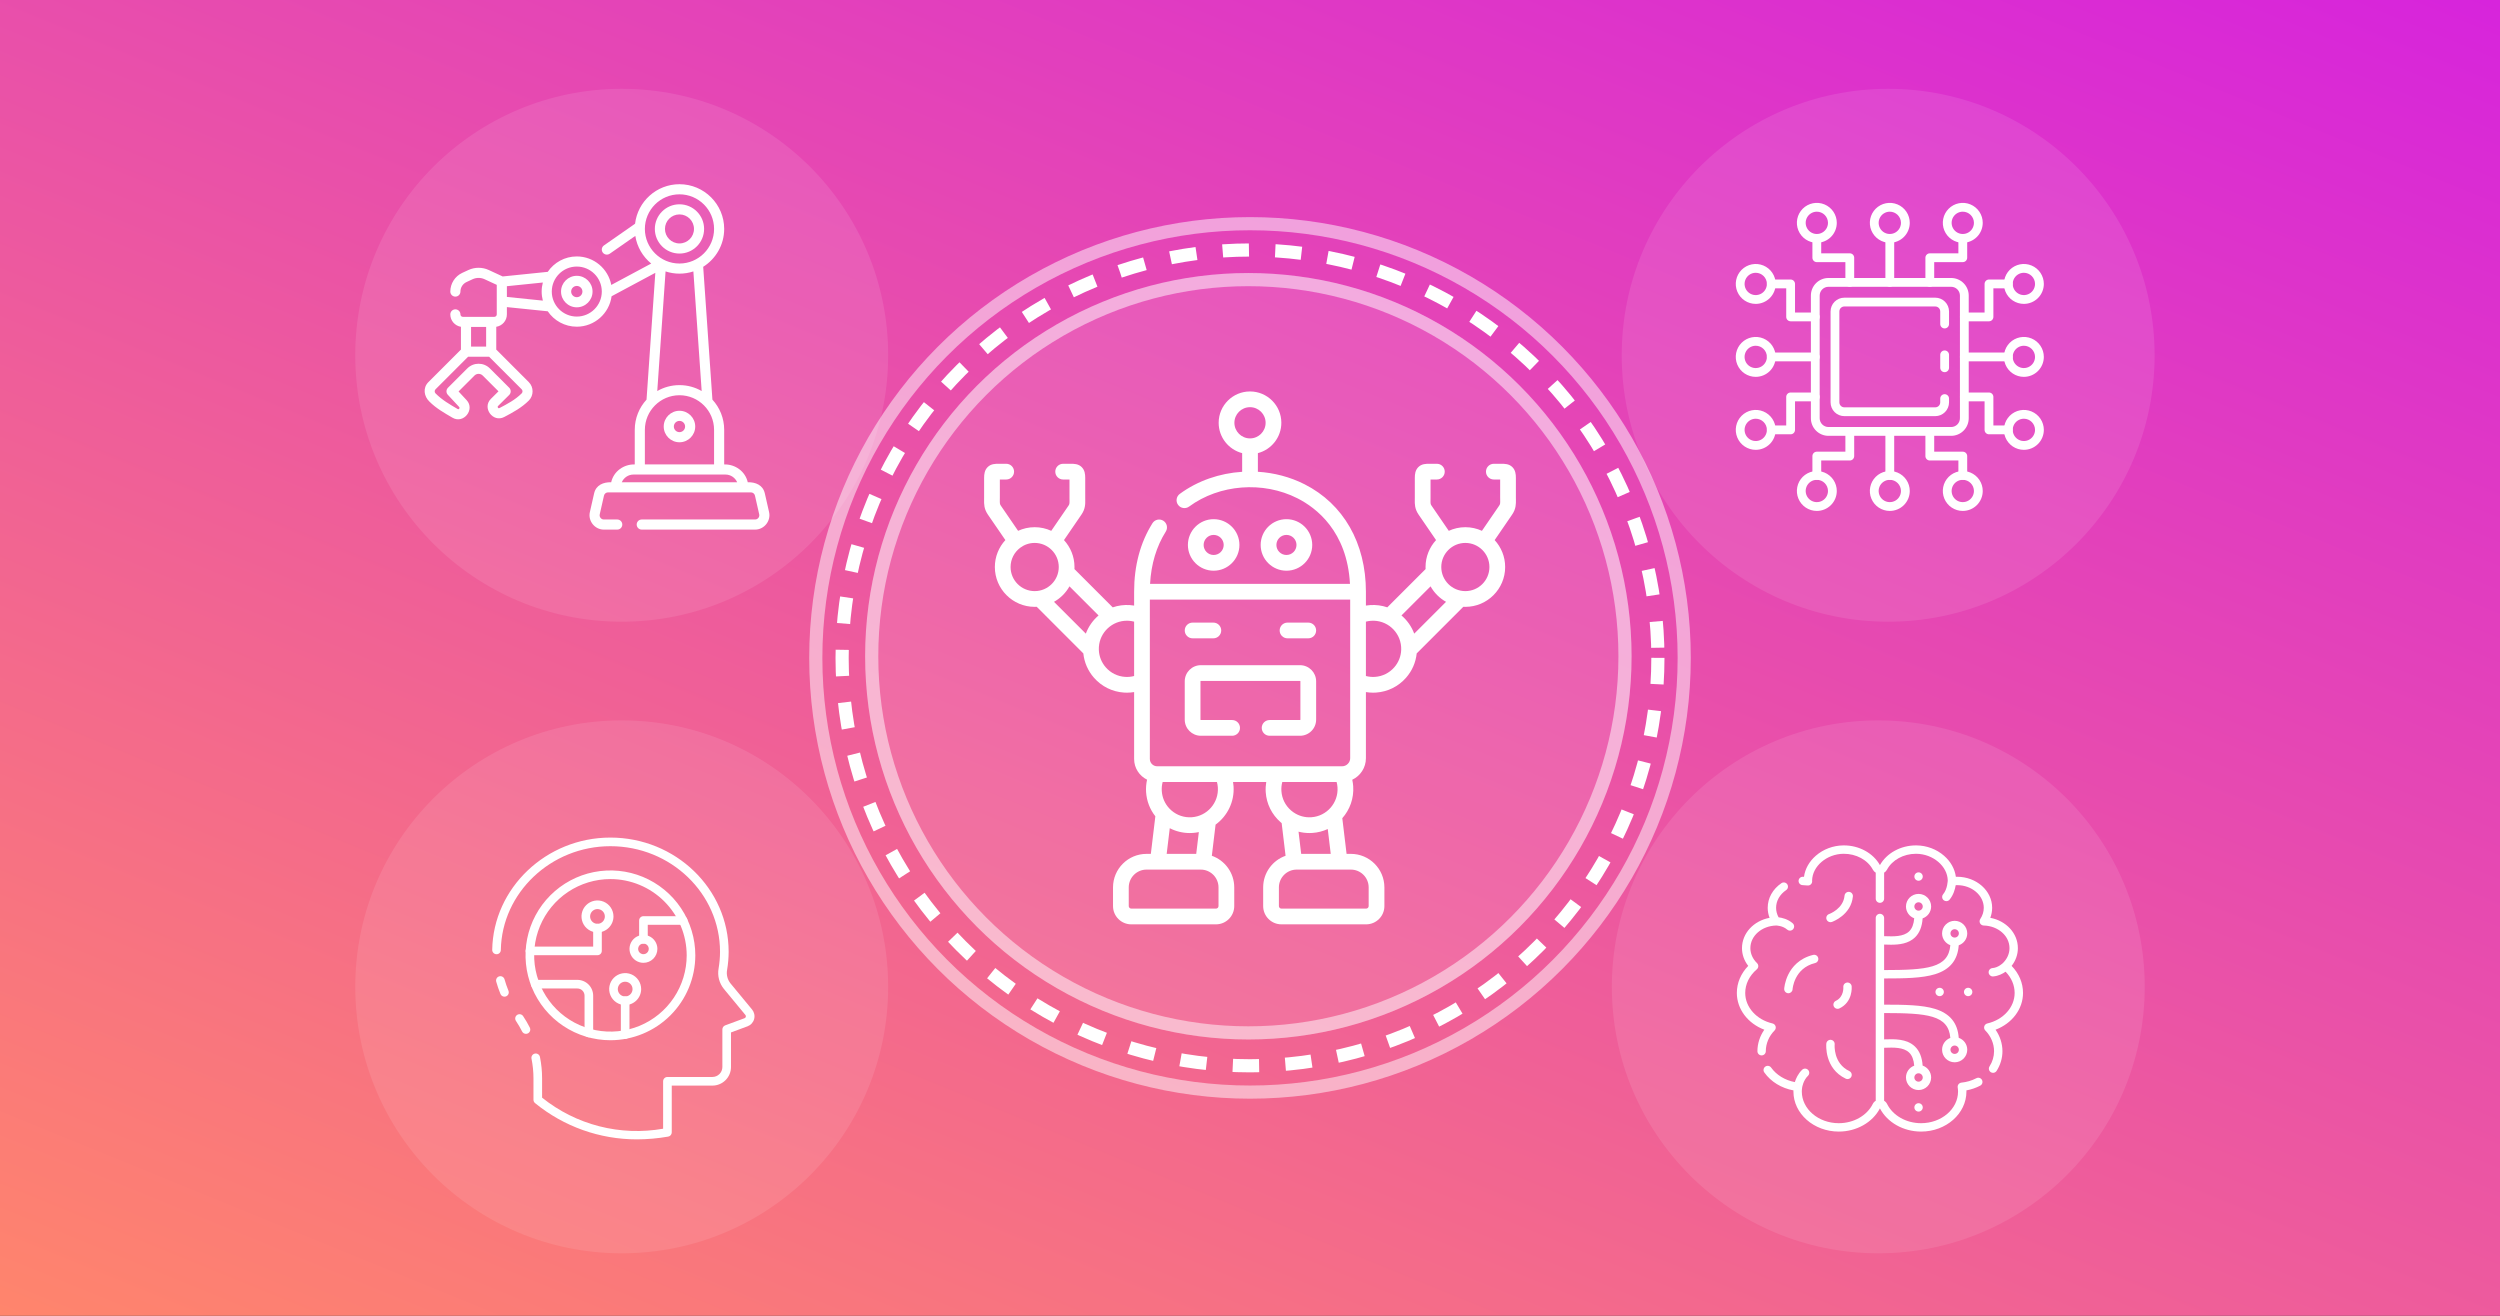 <?xml version="1.0" encoding="UTF-8"?> <svg xmlns="http://www.w3.org/2000/svg" width="760" height="400" viewBox="0 0 760 400" fill="none"><rect x="0" y="0" width="760" height="400" fill="#333333" stroke="none"/> <rect width="760" height="400" fill="url(#paint0_linear)"></rect> <circle cx="189" cy="108" r="81" fill="white" fill-opacity="0.1"></circle> <g clip-path="url(#clip0)"> <path d="M206.559 124.875C209.199 124.875 211.348 127.023 211.348 129.664C211.348 132.304 209.199 134.452 206.559 134.452C203.919 134.452 201.771 132.304 201.771 129.664C201.771 127.023 203.919 124.875 206.559 124.875ZM206.559 131.376C207.503 131.376 208.271 130.608 208.271 129.663C208.271 128.719 207.503 127.951 206.559 127.951C205.615 127.951 204.847 128.719 204.847 129.663C204.847 130.608 205.615 131.376 206.559 131.376Z" fill="white"></path> <path d="M199.071 69.594C199.071 65.465 202.43 62.106 206.559 62.106C210.688 62.106 214.047 65.465 214.047 69.594C214.047 73.723 210.688 77.082 206.559 77.082C202.43 77.082 199.071 73.723 199.071 69.594ZM210.971 69.594C210.971 67.161 208.991 65.182 206.559 65.182C204.126 65.182 202.147 67.161 202.147 69.594C202.147 72.027 204.126 74.006 206.559 74.006C208.991 74.006 210.971 72.027 210.971 69.594Z" fill="white"></path> <path d="M175.344 83.847C177.985 83.847 180.133 85.996 180.133 88.636C180.133 91.276 177.985 93.425 175.344 93.425C172.704 93.425 170.556 91.276 170.556 88.636C170.556 85.996 172.704 83.847 175.344 83.847ZM175.344 90.348C176.288 90.348 177.057 89.58 177.057 88.636C177.057 87.692 176.288 86.924 175.344 86.924C174.4 86.924 173.632 87.692 173.632 88.636C173.632 89.58 174.4 90.348 175.344 90.348Z" fill="white"></path> <path d="M130.223 116.175L140.126 106.273V99.346C138.299 99.061 136.895 97.482 136.895 95.577C136.895 94.727 137.583 94.038 138.433 94.038C139.282 94.038 139.971 94.727 139.971 95.577C139.971 95.987 140.304 96.32 140.714 96.32H150.272C150.682 96.32 151.016 95.987 151.016 95.577V86.599L147.312 84.884C146.156 84.349 144.83 84.349 143.674 84.884L141.82 85.743C140.696 86.263 139.971 87.398 139.971 88.636C139.971 89.486 139.282 90.174 138.433 90.174C137.583 90.174 136.894 89.486 136.894 88.636C136.894 86.204 138.321 83.973 140.527 82.951L142.382 82.092C144.359 81.177 146.627 81.177 148.604 82.092L152.817 84.043L166.512 82.64C168.435 79.816 171.676 77.957 175.343 77.957C180.542 77.957 184.883 81.694 185.828 86.622L197.966 80.118C195.435 78.048 193.662 75.085 193.131 71.715L185.364 77.13C185.096 77.317 184.789 77.407 184.485 77.407C183.999 77.407 183.521 77.177 183.222 76.748C182.736 76.052 182.907 75.093 183.604 74.607L193.06 68.015C193.845 61.261 199.598 56 206.559 56C214.055 56 220.153 62.098 220.153 69.594C220.153 74.441 217.601 78.702 213.771 81.109L216.574 121.487C218.795 123.908 220.153 127.132 220.153 130.668V141.186C223.502 141.108 226.564 143.277 227.318 146.603C229.677 146.545 231.929 147.438 232.508 149.991L233.801 155.688C234.409 158.369 232.3 161 229.559 161H195.091C194.242 161 193.553 160.311 193.553 159.462C193.553 158.612 194.242 157.924 195.091 157.924H229.559C230.361 157.924 230.979 157.155 230.801 156.368L229.508 150.671C229.376 150.087 228.865 149.68 228.266 149.68H184.852C184.253 149.68 183.742 150.088 183.61 150.672L182.317 156.368C182.139 157.151 182.753 157.924 183.559 157.924H187.64C188.489 157.924 189.178 158.613 189.178 159.462C189.178 160.312 188.489 161 187.64 161H183.559C180.817 161 178.708 158.37 179.317 155.688L180.61 149.991C181.189 147.438 183.441 146.545 185.8 146.603C186.553 143.281 189.618 141.102 192.965 141.186V130.668C192.965 127.132 194.323 123.908 196.544 121.487L199.219 82.937L185.924 90.061C185.225 95.277 180.748 99.315 175.343 99.315C171.676 99.315 168.435 97.456 166.512 94.632L154.092 93.36V95.577C154.092 97.482 152.688 99.061 150.862 99.346V106.273L160.764 116.175C162.282 117.692 162.283 120.243 160.765 121.761C158.58 123.945 155.971 125.361 153.267 126.775C149.852 128.562 146.488 123.972 149.229 121.254L151.54 118.963L146.745 114.169C146.054 113.478 144.931 113.478 144.24 114.169L139.402 119.007L141.854 121.648C144.479 124.475 140.922 128.951 137.569 126.994C135.082 125.542 132.611 124.15 130.553 122.091C128.878 120.497 128.478 117.919 130.223 116.175ZM217.077 69.594C217.077 63.794 212.359 59.076 206.559 59.076C200.759 59.076 196.041 63.794 196.041 69.594C196.041 75.393 200.759 80.112 206.559 80.112C212.359 80.112 217.077 75.393 217.077 69.594ZM206.559 83.188C205.084 83.188 203.664 82.948 202.332 82.512L199.808 118.876C201.799 117.732 204.103 117.074 206.559 117.074C209.015 117.074 211.319 117.732 213.309 118.876L210.785 82.512C209.454 82.949 208.034 83.188 206.559 83.188ZM189.021 146.603H224.097C223.501 145.227 222.129 144.262 220.536 144.262H192.582C190.989 144.262 189.618 145.227 189.021 146.603ZM196.041 141.186H217.077V130.668C217.077 124.869 212.359 120.15 206.559 120.15C200.759 120.15 196.041 124.869 196.041 130.668V141.186H196.041ZM175.343 96.238C179.535 96.238 182.946 92.828 182.946 88.636C182.946 84.444 179.535 81.034 175.343 81.034C171.151 81.034 167.741 84.444 167.741 88.636C167.741 92.828 171.151 96.238 175.343 96.238ZM165.026 91.388C164.791 90.509 164.665 89.587 164.665 88.636C164.665 87.685 164.791 86.763 165.026 85.885L154.092 87.004V90.268L165.026 91.388ZM143.202 99.396V105.373H147.786V99.396H143.202ZM132.398 119.585C134.379 121.589 136.715 122.933 139.121 124.338C139.55 124.589 139.847 124.007 139.6 123.741L136.14 120.014C135.577 119.408 135.594 118.465 136.179 117.88L142.065 111.994C143.01 111.049 144.251 110.576 145.493 110.576C146.734 110.576 147.975 111.049 148.92 111.993L154.808 117.88C155.403 118.475 155.4 119.468 154.803 120.06L151.395 123.439C151.134 123.698 151.415 124.273 151.842 124.049C154.265 122.782 156.628 121.547 158.59 119.585C158.927 119.248 158.927 118.687 158.59 118.35L148.687 108.449H142.301L132.398 118.35C132.061 118.687 132.061 119.248 132.398 119.585Z" fill="white"></path> </g> <circle cx="189" cy="300" r="81" fill="white" fill-opacity="0.1"></circle> <path d="M153.358 302.991C153.099 302.991 152.845 302.914 152.629 302.769C152.413 302.625 152.245 302.419 152.146 302.179C151.641 300.95 151.208 299.692 150.849 298.412C150.76 298.079 150.806 297.724 150.976 297.424C151.147 297.124 151.428 296.904 151.76 296.811C152.092 296.717 152.448 296.758 152.749 296.925C153.051 297.092 153.275 297.371 153.373 297.701C153.704 298.883 154.104 300.045 154.571 301.18C154.653 301.38 154.685 301.596 154.663 301.81C154.642 302.025 154.568 302.23 154.448 302.409C154.328 302.588 154.166 302.735 153.976 302.836C153.786 302.938 153.574 302.991 153.358 302.991Z" fill="white"></path> <path d="M193.608 346.368C182.335 346.376 171.406 342.486 162.673 335.357C162.517 335.234 162.392 335.078 162.305 334.9C162.219 334.722 162.174 334.526 162.174 334.328V327.824C162.174 325.813 161.974 323.808 161.577 321.837C161.508 321.496 161.576 321.142 161.768 320.852C161.96 320.562 162.259 320.359 162.6 320.29C162.941 320.22 163.296 320.289 163.586 320.481C163.876 320.673 164.078 320.972 164.148 321.313C164.579 323.455 164.796 325.635 164.795 327.82V333.69C169.901 337.793 175.825 340.758 182.171 342.386C188.516 344.014 195.136 344.267 201.587 343.128V328.709C201.587 328.361 201.725 328.028 201.971 327.782C202.217 327.536 202.55 327.398 202.898 327.398H216.575C217.378 327.397 218.147 327.078 218.715 326.51C219.282 325.942 219.601 325.173 219.601 324.37V312.941C219.601 312.673 219.683 312.412 219.836 312.192C219.99 311.972 220.206 311.804 220.457 311.711L226.356 309.53C226.447 309.496 226.529 309.44 226.594 309.368C226.659 309.295 226.705 309.208 226.728 309.113C226.755 309.018 226.758 308.918 226.738 308.822C226.717 308.725 226.673 308.635 226.61 308.559L220.083 300.66C219.375 299.798 218.863 298.794 218.581 297.715C218.299 296.637 218.255 295.51 218.451 294.413C218.737 292.739 218.883 291.044 218.887 289.346C218.887 271.644 203.933 257.243 185.551 257.243C167.489 257.243 152.552 271.4 152.255 288.797C152.254 288.97 152.219 289.141 152.151 289.3C152.083 289.459 151.984 289.603 151.86 289.724C151.736 289.844 151.588 289.938 151.427 290C151.265 290.062 151.093 290.091 150.92 290.086C150.573 290.079 150.242 289.935 150.001 289.685C149.759 289.436 149.627 289.1 149.633 288.752C149.955 269.932 166.068 254.622 185.551 254.622C205.378 254.622 221.509 270.199 221.509 289.346C221.504 291.191 221.347 293.033 221.037 294.852C220.904 295.577 220.93 296.323 221.113 297.037C221.296 297.751 221.633 298.417 222.099 298.989L228.636 306.905C228.961 307.303 229.188 307.773 229.296 308.276C229.404 308.779 229.391 309.3 229.258 309.797C229.125 310.294 228.875 310.752 228.53 311.134C228.185 311.515 227.754 311.809 227.272 311.991L222.223 313.86V324.374C222.221 325.871 221.626 327.307 220.567 328.366C219.508 329.425 218.072 330.021 216.575 330.023H204.213V344.238C204.213 344.547 204.104 344.846 203.905 345.083C203.705 345.319 203.429 345.478 203.125 345.53C199.982 346.08 196.798 346.36 193.608 346.368Z" fill="white"></path> <path d="M159.891 314.291C159.649 314.291 159.412 314.224 159.206 314.098C159 313.972 158.833 313.792 158.723 313.577C158.168 312.473 157.546 311.404 156.861 310.376C156.762 310.233 156.691 310.072 156.655 309.902C156.618 309.732 156.615 309.556 156.647 309.385C156.679 309.214 156.744 309.051 156.84 308.906C156.935 308.76 157.059 308.635 157.203 308.538C157.347 308.441 157.509 308.373 157.68 308.339C157.851 308.305 158.026 308.306 158.197 308.34C158.367 308.375 158.529 308.443 158.673 308.541C158.817 308.639 158.94 308.764 159.035 308.91C159.781 310.026 160.458 311.186 161.063 312.384C161.165 312.584 161.214 312.806 161.205 313.03C161.197 313.255 161.131 313.473 161.013 313.664C160.896 313.856 160.732 314.014 160.536 314.123C160.341 314.233 160.12 314.291 159.896 314.291H159.891Z" fill="white"></path> <path d="M185.569 316.23C180.465 316.23 175.475 314.716 171.231 311.88C166.987 309.045 163.679 305.014 161.726 300.298C159.773 295.582 159.262 290.393 160.258 285.387C161.254 280.381 163.712 275.783 167.321 272.174C170.93 268.564 175.529 266.107 180.535 265.111C185.541 264.115 190.73 264.627 195.446 266.58C200.162 268.534 204.192 271.842 207.028 276.086C209.863 280.33 211.376 285.32 211.376 290.424C211.368 297.266 208.647 303.825 203.809 308.663C198.97 313.501 192.411 316.222 185.569 316.23ZM185.569 267.238C180.983 267.238 176.501 268.598 172.688 271.146C168.875 273.693 165.903 277.314 164.148 281.551C162.393 285.788 161.934 290.45 162.829 294.947C163.723 299.445 165.932 303.576 169.174 306.819C172.417 310.061 176.548 312.269 181.046 313.164C185.543 314.059 190.205 313.599 194.442 311.845C198.678 310.09 202.299 307.118 204.847 303.305C207.395 299.492 208.755 295.009 208.755 290.424C208.748 284.277 206.303 278.383 201.956 274.036C197.61 269.69 191.716 267.245 185.569 267.238Z" fill="white"></path> <path d="M181.635 290.381H161.108C160.76 290.381 160.427 290.242 160.181 289.997C159.935 289.751 159.797 289.417 159.797 289.07C159.797 288.722 159.935 288.389 160.181 288.143C160.427 287.897 160.76 287.759 161.108 287.759H180.324V282.149C180.324 281.801 180.462 281.468 180.708 281.222C180.954 280.976 181.287 280.838 181.635 280.838C181.983 280.838 182.316 280.976 182.562 281.222C182.808 281.468 182.946 281.801 182.946 282.149V289.07C182.946 289.417 182.808 289.751 182.562 289.997C182.316 290.242 181.983 290.381 181.635 290.381Z" fill="white"></path> <path d="M181.637 283.459C180.675 283.46 179.735 283.175 178.935 282.641C178.135 282.106 177.512 281.347 177.144 280.459C176.776 279.57 176.679 278.593 176.867 277.649C177.054 276.706 177.517 275.84 178.197 275.16C178.877 274.48 179.744 274.017 180.687 273.829C181.63 273.642 182.608 273.738 183.496 274.106C184.385 274.474 185.144 275.098 185.678 275.897C186.212 276.697 186.497 277.637 186.497 278.599C186.496 279.888 185.983 281.123 185.072 282.034C184.161 282.946 182.925 283.458 181.637 283.459ZM181.637 276.359C181.193 276.359 180.76 276.49 180.392 276.736C180.023 276.982 179.736 277.331 179.566 277.741C179.396 278.15 179.352 278.601 179.438 279.035C179.524 279.47 179.737 279.869 180.051 280.183C180.364 280.496 180.763 280.709 181.198 280.796C181.632 280.883 182.083 280.838 182.492 280.669C182.902 280.499 183.252 280.212 183.498 279.844C183.744 279.475 183.875 279.042 183.875 278.599C183.875 278.005 183.639 277.436 183.219 277.016C182.799 276.596 182.23 276.36 181.637 276.359Z" fill="white"></path> <path d="M195.608 286.841C195.26 286.841 194.927 286.703 194.681 286.457C194.435 286.212 194.297 285.878 194.297 285.531V279.829C194.297 279.481 194.435 279.147 194.681 278.902C194.927 278.656 195.26 278.518 195.608 278.518H207.667C208.015 278.518 208.348 278.656 208.594 278.902C208.84 279.147 208.978 279.481 208.978 279.829C208.978 280.176 208.84 280.51 208.594 280.755C208.348 281.001 208.015 281.139 207.667 281.139H196.918V285.531C196.918 285.878 196.78 286.212 196.535 286.457C196.289 286.703 195.955 286.841 195.608 286.841Z" fill="white"></path> <path d="M195.606 292.701C194.768 292.701 193.948 292.452 193.251 291.986C192.554 291.52 192.011 290.858 191.69 290.084C191.369 289.309 191.285 288.456 191.449 287.634C191.612 286.812 192.016 286.056 192.609 285.464C193.202 284.871 193.958 284.467 194.78 284.304C195.603 284.14 196.455 284.224 197.23 284.545C198.004 284.867 198.666 285.41 199.132 286.107C199.597 286.805 199.846 287.624 199.846 288.463C199.844 289.587 199.397 290.664 198.603 291.459C197.808 292.253 196.73 292.7 195.606 292.701ZM195.606 286.845C195.286 286.845 194.974 286.94 194.708 287.118C194.442 287.296 194.234 287.548 194.112 287.844C193.99 288.139 193.957 288.465 194.02 288.778C194.082 289.092 194.236 289.38 194.463 289.607C194.689 289.833 194.977 289.987 195.291 290.049C195.605 290.112 195.93 290.08 196.225 289.957C196.521 289.835 196.774 289.628 196.951 289.362C197.129 289.096 197.224 288.783 197.224 288.463C197.224 288.034 197.053 287.623 196.75 287.319C196.446 287.016 196.035 286.846 195.606 286.845Z" fill="white"></path> <path d="M179.013 315.338C178.666 315.338 178.332 315.2 178.086 314.954C177.841 314.709 177.702 314.375 177.702 314.028V302.685C177.702 302.106 177.471 301.55 177.062 301.141C176.652 300.731 176.097 300.501 175.517 300.5H162.694C162.346 300.5 162.013 300.362 161.767 300.116C161.521 299.87 161.383 299.537 161.383 299.189C161.383 298.842 161.521 298.508 161.767 298.262C162.013 298.017 162.346 297.878 162.694 297.878H175.517C176.792 297.88 178.013 298.387 178.915 299.288C179.816 300.189 180.323 301.411 180.324 302.685V314.028C180.324 314.375 180.186 314.709 179.94 314.954C179.694 315.2 179.361 315.338 179.013 315.338Z" fill="white"></path> <path d="M190.049 315.817C189.701 315.817 189.368 315.679 189.122 315.433C188.876 315.187 188.738 314.854 188.738 314.506V304.23C188.738 303.883 188.876 303.549 189.122 303.304C189.368 303.058 189.701 302.92 190.049 302.92C190.397 302.92 190.73 303.058 190.976 303.304C191.222 303.549 191.36 303.883 191.36 304.23V314.506C191.36 314.678 191.326 314.849 191.26 315.008C191.194 315.167 191.098 315.311 190.976 315.433C190.854 315.555 190.71 315.651 190.551 315.717C190.392 315.783 190.221 315.817 190.049 315.817Z" fill="white"></path> <path d="M190.052 305.541C189.091 305.541 188.151 305.256 187.352 304.722C186.552 304.188 185.929 303.429 185.561 302.541C185.194 301.653 185.097 300.676 185.285 299.733C185.472 298.79 185.935 297.924 186.615 297.244C187.295 296.564 188.161 296.101 189.104 295.914C190.047 295.726 191.024 295.823 191.912 296.19C192.8 296.558 193.559 297.181 194.093 297.981C194.627 298.78 194.912 299.72 194.912 300.681C194.911 301.97 194.398 303.205 193.487 304.116C192.576 305.027 191.341 305.54 190.052 305.541ZM190.052 298.442C189.609 298.442 189.176 298.573 188.808 298.819C188.44 299.065 188.153 299.415 187.983 299.824C187.814 300.233 187.77 300.683 187.856 301.118C187.942 301.552 188.156 301.951 188.469 302.264C188.782 302.577 189.181 302.79 189.615 302.877C190.049 302.963 190.5 302.919 190.909 302.749C191.318 302.58 191.667 302.293 191.913 301.925C192.159 301.557 192.291 301.124 192.291 300.681C192.29 300.087 192.054 299.518 191.634 299.099C191.215 298.679 190.645 298.443 190.052 298.442Z" fill="white"></path> <circle cx="574" cy="108" r="81" fill="white" fill-opacity="0.1"></circle> <path d="M593.142 132.493H555.859C554.44 132.493 553.079 131.929 552.075 130.925C551.072 129.922 550.508 128.561 550.508 127.141V89.859C550.508 88.439 551.072 87.078 552.075 86.075C553.079 85.071 554.44 84.507 555.859 84.507H593.142C594.561 84.507 595.922 85.071 596.926 86.075C597.93 87.078 598.493 88.439 598.493 89.859V127.141C598.493 128.561 597.93 129.922 596.926 130.925C595.922 131.929 594.561 132.493 593.142 132.493ZM555.859 87.183C555.15 87.183 554.469 87.465 553.967 87.967C553.465 88.468 553.183 89.149 553.183 89.859V127.141C553.183 127.851 553.465 128.532 553.967 129.033C554.469 129.535 555.15 129.817 555.859 129.817H593.142C593.852 129.817 594.532 129.535 595.034 129.033C595.536 128.532 595.818 127.851 595.818 127.141V89.859C595.818 89.149 595.536 88.468 595.034 87.967C594.532 87.465 593.852 87.183 593.142 87.183H555.859Z" fill="white"></path> <path d="M591.17 113.142C590.815 113.142 590.475 113.001 590.224 112.75C589.973 112.5 589.832 112.159 589.832 111.804V107.871C589.832 107.516 589.973 107.176 590.224 106.925C590.475 106.674 590.815 106.533 591.17 106.533C591.525 106.533 591.865 106.674 592.116 106.925C592.367 107.176 592.508 107.516 592.508 107.871V111.804C592.508 112.159 592.367 112.5 592.116 112.75C591.865 113.001 591.525 113.142 591.17 113.142Z" fill="white"></path> <path d="M588.319 126.507H560.68C559.569 126.506 558.505 126.065 557.72 125.28C556.935 124.495 556.493 123.43 556.492 122.32V94.68C556.493 93.57 556.935 92.505 557.72 91.72C558.505 90.935 559.569 90.494 560.68 90.493H588.319C589.43 90.494 590.494 90.935 591.279 91.72C592.064 92.505 592.506 93.57 592.507 94.68V98.506C592.507 98.861 592.366 99.201 592.115 99.452C591.864 99.703 591.524 99.844 591.169 99.844C590.814 99.844 590.474 99.703 590.223 99.452C589.972 99.201 589.831 98.861 589.831 98.506V94.68C589.831 94.279 589.671 93.895 589.388 93.612C589.104 93.328 588.72 93.169 588.319 93.168H560.68C560.279 93.169 559.894 93.328 559.611 93.612C559.328 93.895 559.168 94.279 559.168 94.68V122.32C559.168 122.721 559.328 123.105 559.611 123.388C559.894 123.672 560.279 123.831 560.68 123.832H588.319C588.72 123.831 589.104 123.672 589.388 123.388C589.671 123.105 589.831 122.721 589.831 122.32V121.169C589.831 120.814 589.972 120.474 590.223 120.223C590.474 119.972 590.814 119.831 591.169 119.831C591.524 119.831 591.864 119.972 592.115 120.223C592.366 120.474 592.507 120.814 592.507 121.169V122.32C592.506 123.43 592.064 124.495 591.279 125.28C590.494 126.065 589.43 126.506 588.319 126.507Z" fill="white"></path> <path d="M586.662 87.183C586.307 87.183 585.967 87.042 585.716 86.791C585.465 86.54 585.324 86.2 585.324 85.845V78.353C585.324 77.998 585.465 77.658 585.716 77.407C585.967 77.156 586.307 77.015 586.662 77.015H595.35V72.472C595.35 72.117 595.491 71.777 595.742 71.526C595.993 71.275 596.333 71.134 596.688 71.134C597.043 71.134 597.383 71.275 597.634 71.526C597.885 71.777 598.026 72.117 598.026 72.472V78.348C598.026 78.703 597.885 79.043 597.634 79.294C597.383 79.545 597.043 79.686 596.688 79.686H588V85.84C588.001 86.016 587.967 86.19 587.9 86.353C587.833 86.516 587.734 86.664 587.61 86.789C587.486 86.914 587.338 87.013 587.175 87.081C587.013 87.148 586.838 87.183 586.662 87.183Z" fill="white"></path> <path d="M596.684 73.81C595.484 73.81 594.311 73.454 593.314 72.787C592.316 72.121 591.538 71.173 591.079 70.064C590.62 68.956 590.5 67.736 590.734 66.559C590.968 65.382 591.546 64.301 592.394 63.453C593.243 62.604 594.324 62.026 595.501 61.792C596.678 61.558 597.897 61.678 599.006 62.138C600.115 62.597 601.062 63.374 601.729 64.372C602.396 65.37 602.751 66.543 602.751 67.743C602.75 69.351 602.11 70.894 600.972 72.031C599.835 73.168 598.293 73.808 596.684 73.81ZM596.684 64.351C596.014 64.351 595.358 64.55 594.8 64.923C594.242 65.296 593.808 65.825 593.551 66.445C593.294 67.065 593.227 67.746 593.358 68.404C593.489 69.062 593.812 69.667 594.286 70.141C594.76 70.615 595.365 70.938 596.023 71.069C596.681 71.2 597.362 71.133 597.982 70.876C598.602 70.619 599.131 70.185 599.504 69.627C599.877 69.069 600.076 68.413 600.076 67.743C600.075 66.844 599.717 65.982 599.081 65.346C598.445 64.71 597.583 64.352 596.684 64.351Z" fill="white"></path> <path d="M574.501 73.81C573.301 73.81 572.128 73.454 571.13 72.787C570.132 72.121 569.355 71.173 568.895 70.064C568.436 68.956 568.316 67.736 568.55 66.559C568.784 65.382 569.362 64.301 570.211 63.453C571.059 62.604 572.14 62.026 573.317 61.792C574.494 61.558 575.714 61.678 576.822 62.138C577.931 62.597 578.879 63.374 579.545 64.372C580.212 65.37 580.568 66.543 580.568 67.743C580.566 69.351 579.926 70.894 578.789 72.031C577.651 73.168 576.109 73.808 574.501 73.81ZM574.501 64.351C573.83 64.351 573.174 64.55 572.617 64.923C572.059 65.296 571.624 65.825 571.367 66.445C571.111 67.065 571.044 67.746 571.174 68.404C571.305 69.062 571.628 69.667 572.103 70.141C572.577 70.615 573.181 70.938 573.839 71.069C574.497 71.2 575.179 71.133 575.799 70.876C576.418 70.619 576.948 70.185 577.321 69.627C577.693 69.069 577.892 68.413 577.892 67.743C577.891 66.844 577.533 65.982 576.898 65.346C576.262 64.71 575.4 64.352 574.501 64.351Z" fill="white"></path> <path d="M562.336 87.183C561.981 87.183 561.641 87.042 561.39 86.791C561.139 86.54 560.998 86.2 560.998 85.845V79.691H552.31C551.956 79.691 551.615 79.55 551.364 79.299C551.114 79.048 550.973 78.708 550.973 78.353V72.472C550.973 72.117 551.114 71.777 551.364 71.526C551.615 71.275 551.956 71.134 552.31 71.134C552.665 71.134 553.006 71.275 553.256 71.526C553.507 71.777 553.648 72.117 553.648 72.472V77.01H562.336C562.691 77.01 563.031 77.151 563.282 77.402C563.533 77.653 563.674 77.993 563.674 78.348V85.84C563.675 86.016 563.641 86.19 563.574 86.353C563.507 86.516 563.408 86.664 563.284 86.789C563.16 86.914 563.012 87.013 562.849 87.081C562.687 87.148 562.512 87.183 562.336 87.183Z" fill="white"></path> <path d="M552.317 73.81C551.117 73.81 549.944 73.454 548.946 72.787C547.949 72.121 547.171 71.173 546.712 70.064C546.253 68.956 546.132 67.736 546.367 66.559C546.601 65.382 547.179 64.301 548.027 63.453C548.876 62.604 549.957 62.026 551.133 61.792C552.31 61.558 553.53 61.678 554.639 62.138C555.747 62.597 556.695 63.374 557.362 64.372C558.028 65.37 558.384 66.543 558.384 67.743C558.382 69.351 557.743 70.894 556.605 72.031C555.468 73.168 553.926 73.808 552.317 73.81ZM552.317 64.351C551.646 64.351 550.991 64.55 550.433 64.923C549.875 65.296 549.441 65.825 549.184 66.445C548.927 67.065 548.86 67.746 548.991 68.404C549.122 69.062 549.445 69.667 549.919 70.141C550.393 70.615 550.998 70.938 551.655 71.069C552.313 71.2 552.995 71.133 553.615 70.876C554.235 70.619 554.764 70.185 555.137 69.627C555.51 69.069 555.709 68.413 555.709 67.743C555.707 66.844 555.35 65.982 554.714 65.346C554.078 64.71 553.216 64.352 552.317 64.351Z" fill="white"></path> <path d="M574.498 87.183C574.143 87.183 573.803 87.042 573.552 86.791C573.301 86.54 573.16 86.2 573.16 85.845V72.467C573.16 72.112 573.301 71.772 573.552 71.521C573.803 71.27 574.143 71.129 574.498 71.129C574.853 71.129 575.193 71.27 575.444 71.521C575.695 71.772 575.836 72.112 575.836 72.467V85.845C575.836 86.2 575.695 86.54 575.444 86.791C575.193 87.042 574.853 87.183 574.498 87.183Z" fill="white"></path> <path d="M596.688 145.866C596.333 145.866 595.993 145.725 595.742 145.474C595.491 145.223 595.35 144.883 595.35 144.528V139.99H586.662C586.307 139.99 585.967 139.849 585.716 139.598C585.465 139.347 585.324 139.007 585.324 138.652V131.16C585.324 130.805 585.465 130.465 585.716 130.214C585.967 129.963 586.307 129.822 586.662 129.822C587.017 129.822 587.357 129.963 587.608 130.214C587.859 130.465 588 130.805 588 131.16V137.314H596.688C597.043 137.314 597.383 137.455 597.634 137.706C597.885 137.957 598.026 138.297 598.026 138.652V144.528C598.026 144.883 597.885 145.223 597.634 145.474C597.383 145.725 597.043 145.866 596.688 145.866Z" fill="white"></path> <path d="M596.684 155.324C595.484 155.324 594.311 154.969 593.314 154.302C592.316 153.635 591.538 152.688 591.079 151.579C590.62 150.47 590.5 149.251 590.734 148.074C590.968 146.897 591.546 145.816 592.394 144.967C593.243 144.119 594.324 143.541 595.501 143.307C596.678 143.073 597.897 143.193 599.006 143.652C600.115 144.111 601.062 144.889 601.729 145.887C602.396 146.884 602.751 148.057 602.751 149.257C602.75 150.866 602.11 152.408 600.972 153.545C599.835 154.683 598.293 155.323 596.684 155.324ZM596.684 145.866C596.014 145.866 595.358 146.065 594.8 146.437C594.242 146.81 593.808 147.34 593.551 147.959C593.294 148.579 593.227 149.261 593.358 149.919C593.489 150.577 593.812 151.181 594.286 151.655C594.76 152.13 595.365 152.453 596.023 152.584C596.681 152.714 597.362 152.647 597.982 152.391C598.602 152.134 599.131 151.699 599.504 151.141C599.877 150.584 600.076 149.928 600.076 149.257C600.075 148.358 599.717 147.496 599.081 146.86C598.445 146.225 597.583 145.867 596.684 145.866Z" fill="white"></path> <path d="M574.501 155.324C573.301 155.324 572.128 154.969 571.13 154.302C570.132 153.635 569.355 152.688 568.895 151.579C568.436 150.47 568.316 149.251 568.55 148.074C568.784 146.897 569.362 145.816 570.211 144.967C571.059 144.119 572.14 143.541 573.317 143.307C574.494 143.073 575.714 143.193 576.822 143.652C577.931 144.111 578.879 144.889 579.545 145.887C580.212 146.884 580.568 148.057 580.568 149.257C580.566 150.866 579.926 152.408 578.789 153.545C577.651 154.683 576.109 155.323 574.501 155.324ZM574.501 145.866C573.83 145.866 573.174 146.065 572.617 146.437C572.059 146.81 571.624 147.34 571.367 147.959C571.111 148.579 571.044 149.261 571.174 149.919C571.305 150.577 571.628 151.181 572.103 151.655C572.577 152.13 573.181 152.453 573.839 152.584C574.497 152.714 575.179 152.647 575.799 152.391C576.418 152.134 576.948 151.699 577.321 151.141C577.693 150.584 577.892 149.928 577.892 149.257C577.891 148.358 577.533 147.496 576.898 146.86C576.262 146.225 575.4 145.867 574.501 145.866Z" fill="white"></path> <path d="M552.31 145.866C551.956 145.866 551.615 145.725 551.364 145.474C551.114 145.223 550.973 144.883 550.973 144.528V138.652C550.973 138.297 551.114 137.957 551.364 137.706C551.615 137.455 551.956 137.314 552.31 137.314H560.998V131.16C560.998 130.805 561.139 130.465 561.39 130.214C561.641 129.963 561.981 129.822 562.336 129.822C562.691 129.822 563.031 129.963 563.282 130.214C563.533 130.465 563.674 130.805 563.674 131.16V138.652C563.674 139.007 563.533 139.347 563.282 139.598C563.031 139.849 562.691 139.99 562.336 139.99H553.648V144.528C553.648 144.883 553.507 145.223 553.256 145.474C553.006 145.725 552.665 145.866 552.31 145.866Z" fill="white"></path> <path d="M552.317 155.324C551.117 155.324 549.944 154.969 548.946 154.302C547.949 153.635 547.171 152.688 546.712 151.579C546.253 150.47 546.132 149.251 546.367 148.074C546.601 146.897 547.179 145.816 548.027 144.967C548.876 144.119 549.957 143.541 551.133 143.307C552.31 143.073 553.53 143.193 554.639 143.652C555.747 144.111 556.695 144.889 557.362 145.887C558.028 146.884 558.384 148.057 558.384 149.257C558.382 150.866 557.743 152.408 556.605 153.545C555.468 154.683 553.926 155.323 552.317 155.324ZM552.317 145.866C551.646 145.866 550.991 146.065 550.433 146.437C549.875 146.81 549.441 147.34 549.184 147.959C548.927 148.579 548.86 149.261 548.991 149.919C549.122 150.577 549.445 151.181 549.919 151.655C550.393 152.13 550.998 152.453 551.655 152.584C552.313 152.714 552.995 152.647 553.615 152.391C554.235 152.134 554.764 151.699 555.137 151.141C555.51 150.584 555.709 149.928 555.709 149.257C555.707 148.358 555.35 147.496 554.714 146.86C554.078 146.225 553.216 145.867 552.317 145.866Z" fill="white"></path> <path d="M574.498 145.866C574.143 145.866 573.803 145.725 573.552 145.474C573.301 145.223 573.16 144.883 573.16 144.528V131.15C573.16 130.795 573.301 130.455 573.552 130.204C573.803 129.953 574.143 129.812 574.498 129.812C574.853 129.812 575.193 129.953 575.444 130.204C575.695 130.455 575.836 130.795 575.836 131.15V144.528C575.836 144.883 575.695 145.223 575.444 145.474C575.193 145.725 574.853 145.866 574.498 145.866Z" fill="white"></path> <path d="M610.527 132.026H604.65C604.295 132.026 603.955 131.885 603.704 131.634C603.453 131.383 603.312 131.043 603.312 130.688V122H597.158C596.803 122 596.463 121.859 596.212 121.608C595.961 121.357 595.82 121.017 595.82 120.662C595.82 120.307 595.961 119.967 596.212 119.716C596.463 119.465 596.803 119.324 597.158 119.324H604.65C605.005 119.324 605.345 119.465 605.596 119.716C605.847 119.967 605.988 120.307 605.988 120.662V129.35H610.527C610.882 129.35 611.222 129.491 611.473 129.742C611.724 129.993 611.865 130.333 611.865 130.688C611.865 131.043 611.724 131.383 611.473 131.634C611.222 131.885 610.882 132.026 610.527 132.026Z" fill="white"></path> <path d="M615.258 136.751C614.059 136.751 612.886 136.395 611.888 135.729C610.89 135.062 610.112 134.114 609.653 133.006C609.194 131.897 609.074 130.677 609.308 129.5C609.542 128.324 610.12 127.242 610.968 126.394C611.817 125.545 612.898 124.968 614.075 124.734C615.252 124.499 616.472 124.62 617.58 125.079C618.689 125.538 619.636 126.316 620.303 127.313C620.97 128.311 621.326 129.484 621.326 130.684C621.324 132.293 620.684 133.835 619.547 134.972C618.409 136.11 616.867 136.749 615.258 136.751ZM615.258 127.293C614.588 127.293 613.932 127.492 613.374 127.864C612.817 128.237 612.382 128.766 612.125 129.386C611.869 130.006 611.801 130.688 611.932 131.346C612.063 132.004 612.386 132.608 612.86 133.082C613.335 133.556 613.939 133.879 614.597 134.01C615.255 134.141 615.937 134.074 616.556 133.817C617.176 133.561 617.706 133.126 618.078 132.568C618.451 132.01 618.65 131.355 618.65 130.684C618.649 129.785 618.291 128.923 617.655 128.287C617.02 127.651 616.158 127.294 615.258 127.293Z" fill="white"></path> <path d="M615.257 114.567C614.057 114.567 612.883 114.212 611.885 113.545C610.887 112.878 610.109 111.931 609.65 110.822C609.19 109.713 609.07 108.492 609.304 107.315C609.538 106.138 610.116 105.056 610.965 104.208C611.814 103.359 612.895 102.781 614.072 102.547C615.25 102.313 616.47 102.433 617.579 102.892C618.688 103.352 619.636 104.13 620.302 105.128C620.969 106.126 621.325 107.3 621.324 108.5C621.323 110.109 620.683 111.651 619.545 112.788C618.408 113.926 616.866 114.565 615.257 114.567ZM615.257 105.107C614.586 105.107 613.93 105.306 613.372 105.678C612.814 106.051 612.379 106.581 612.122 107.201C611.865 107.821 611.797 108.503 611.928 109.161C612.059 109.819 612.382 110.424 612.856 110.899C613.331 111.373 613.935 111.697 614.594 111.828C615.252 111.959 615.934 111.891 616.554 111.635C617.174 111.378 617.704 110.943 618.077 110.385C618.45 109.827 618.649 109.171 618.649 108.5C618.648 107.601 618.29 106.738 617.655 106.102C617.019 105.466 616.157 105.108 615.257 105.107Z" fill="white"></path> <path d="M604.65 97.676H597.158C596.803 97.676 596.463 97.535 596.212 97.284C595.961 97.033 595.82 96.692 595.82 96.338C595.82 95.983 595.961 95.643 596.212 95.392C596.463 95.141 596.803 95 597.158 95H603.312V86.312C603.312 85.957 603.453 85.617 603.704 85.366C603.955 85.115 604.295 84.974 604.65 84.974H610.527C610.882 84.974 611.222 85.115 611.473 85.366C611.724 85.617 611.865 85.957 611.865 86.312C611.865 86.667 611.724 87.007 611.473 87.258C611.222 87.509 610.882 87.65 610.527 87.65H605.988V96.338C605.988 96.692 605.847 97.033 605.596 97.284C605.345 97.535 605.005 97.676 604.65 97.676Z" fill="white"></path> <path d="M615.258 92.383C614.059 92.383 612.886 92.027 611.888 91.361C610.89 90.694 610.112 89.746 609.653 88.638C609.194 87.529 609.074 86.309 609.308 85.132C609.542 83.956 610.12 82.874 610.968 82.026C611.817 81.177 612.898 80.6 614.075 80.365C615.252 80.131 616.472 80.251 617.58 80.711C618.689 81.17 619.636 81.948 620.303 82.945C620.97 83.943 621.326 85.116 621.326 86.316C621.324 87.925 620.684 89.467 619.547 90.604C618.409 91.742 616.867 92.381 615.258 92.383ZM615.258 82.925C614.588 82.925 613.932 83.124 613.374 83.496C612.817 83.869 612.382 84.398 612.125 85.018C611.869 85.638 611.801 86.32 611.932 86.978C612.063 87.635 612.386 88.24 612.86 88.714C613.335 89.188 613.939 89.511 614.597 89.642C615.255 89.773 615.937 89.706 616.556 89.449C617.176 89.193 617.706 88.758 618.078 88.2C618.451 87.642 618.65 86.987 618.65 86.316C618.649 85.417 618.291 84.555 617.655 83.919C617.02 83.283 616.158 82.926 615.258 82.925Z" fill="white"></path> <path d="M610.529 109.838H597.15C596.796 109.838 596.455 109.697 596.204 109.446C595.953 109.195 595.812 108.855 595.812 108.5C595.812 108.145 595.953 107.805 596.204 107.554C596.455 107.303 596.796 107.162 597.15 107.162H610.529C610.884 107.162 611.224 107.303 611.475 107.554C611.726 107.805 611.867 108.145 611.867 108.5C611.867 108.855 611.726 109.195 611.475 109.446C611.224 109.697 610.884 109.838 610.529 109.838Z" fill="white"></path> <path d="M544.348 132.026H538.471C538.116 132.026 537.776 131.885 537.525 131.634C537.274 131.383 537.133 131.043 537.133 130.688C537.133 130.333 537.274 129.993 537.525 129.742C537.776 129.491 538.116 129.35 538.471 129.35H543.01V120.662C543.01 120.307 543.151 119.967 543.402 119.716C543.653 119.465 543.993 119.324 544.348 119.324H551.84C552.194 119.324 552.535 119.465 552.786 119.716C553.037 119.967 553.177 120.307 553.177 120.662C553.177 121.017 553.037 121.357 552.786 121.608C552.535 121.859 552.194 122 551.84 122H545.686V130.688C545.686 131.043 545.545 131.383 545.294 131.634C545.043 131.885 544.703 132.026 544.348 132.026Z" fill="white"></path> <path d="M533.743 136.751C532.543 136.751 531.37 136.395 530.372 135.729C529.374 135.062 528.597 134.114 528.138 133.006C527.678 131.897 527.558 130.677 527.792 129.5C528.026 128.324 528.604 127.242 529.453 126.394C530.301 125.545 531.382 124.968 532.559 124.734C533.736 124.499 534.956 124.62 536.065 125.079C537.173 125.538 538.121 126.316 538.787 127.313C539.454 128.311 539.81 129.484 539.81 130.684C539.808 132.293 539.168 133.835 538.031 134.972C536.894 136.11 535.351 136.749 533.743 136.751ZM533.743 127.293C533.072 127.293 532.416 127.492 531.859 127.864C531.301 128.237 530.866 128.766 530.61 129.386C530.353 130.006 530.286 130.688 530.417 131.346C530.547 132.004 530.87 132.608 531.345 133.082C531.819 133.556 532.423 133.879 533.081 134.01C533.739 134.141 534.421 134.074 535.041 133.817C535.66 133.561 536.19 133.126 536.563 132.568C536.935 132.01 537.134 131.355 537.134 130.684C537.133 129.785 536.776 128.923 536.14 128.287C535.504 127.651 534.642 127.294 533.743 127.293Z" fill="white"></path> <path d="M533.742 114.567C532.541 114.567 531.368 114.212 530.37 113.545C529.372 112.878 528.594 111.931 528.134 110.822C527.675 109.713 527.554 108.492 527.788 107.315C528.023 106.138 528.601 105.056 529.449 104.208C530.298 103.359 531.379 102.781 532.557 102.547C533.734 102.313 534.954 102.433 536.063 102.892C537.172 103.352 538.12 104.13 538.787 105.128C539.453 106.126 539.809 107.3 539.809 108.5C539.807 110.109 539.167 111.651 538.03 112.788C536.892 113.926 535.35 114.565 533.742 114.567ZM533.742 105.107C533.071 105.107 532.414 105.306 531.856 105.678C531.298 106.051 530.863 106.581 530.606 107.201C530.349 107.821 530.282 108.503 530.413 109.161C530.543 109.819 530.866 110.424 531.341 110.899C531.815 111.373 532.42 111.697 533.078 111.828C533.736 111.959 534.418 111.891 535.038 111.635C535.658 111.378 536.188 110.943 536.561 110.385C536.934 109.827 537.133 109.171 537.133 108.5C537.132 107.601 536.774 106.739 536.139 106.103C535.503 105.467 534.641 105.109 533.742 105.107Z" fill="white"></path> <path d="M551.844 97.676H544.352C543.997 97.676 543.657 97.535 543.406 97.284C543.155 97.033 543.014 96.692 543.014 96.338V87.65H538.471C538.116 87.65 537.776 87.509 537.525 87.258C537.274 87.007 537.133 86.667 537.133 86.312C537.133 85.957 537.274 85.617 537.525 85.366C537.776 85.115 538.116 84.974 538.471 84.974H544.348C544.703 84.974 545.043 85.115 545.294 85.366C545.545 85.617 545.686 85.957 545.686 86.312V95H551.84C552.194 95 552.535 95.141 552.786 95.392C553.037 95.643 553.177 95.983 553.177 96.338C553.177 96.692 553.037 97.033 552.786 97.284C552.535 97.535 552.194 97.676 551.84 97.676H551.844Z" fill="white"></path> <path d="M533.743 92.383C532.543 92.383 531.37 92.027 530.372 91.361C529.374 90.694 528.597 89.746 528.138 88.638C527.678 87.529 527.558 86.309 527.792 85.132C528.026 83.956 528.604 82.874 529.453 82.026C530.301 81.177 531.382 80.6 532.559 80.365C533.736 80.131 534.956 80.251 536.065 80.711C537.173 81.17 538.121 81.948 538.787 82.945C539.454 83.943 539.81 85.116 539.81 86.316C539.808 87.925 539.168 89.467 538.031 90.604C536.894 91.742 535.351 92.381 533.743 92.383ZM533.743 82.925C533.072 82.925 532.416 83.124 531.859 83.496C531.301 83.869 530.866 84.398 530.61 85.018C530.353 85.638 530.286 86.32 530.417 86.978C530.547 87.635 530.87 88.24 531.345 88.714C531.819 89.188 532.423 89.511 533.081 89.642C533.739 89.773 534.421 89.706 535.041 89.449C535.66 89.193 536.19 88.758 536.563 88.2C536.935 87.642 537.134 86.987 537.134 86.316C537.133 85.417 536.776 84.555 536.14 83.919C535.504 83.283 534.642 82.926 533.743 82.925Z" fill="white"></path> <path d="M551.845 109.838H538.467C538.112 109.838 537.772 109.697 537.521 109.446C537.27 109.195 537.129 108.855 537.129 108.5C537.129 108.145 537.27 107.805 537.521 107.554C537.772 107.303 538.112 107.162 538.467 107.162H551.845C552.2 107.162 552.54 107.303 552.791 107.554C553.042 107.805 553.183 108.145 553.183 108.5C553.183 108.855 553.042 109.195 552.791 109.446C552.54 109.697 552.2 109.838 551.845 109.838Z" fill="white"></path> <circle cx="571" cy="300" r="81" fill="white" fill-opacity="0.1"></circle> <g clip-path="url(#clip1)"> <path d="M600.807 327.778C599.416 328.507 597.89 328.958 596.272 329.12C595.924 329.155 595.606 329.331 595.392 329.607C595.177 329.883 595.086 330.235 595.139 330.58C595.212 331.061 595.246 331.458 595.246 331.829C595.246 337.135 590.205 341.451 584.009 341.451C579.496 341.451 575.435 339.15 573.664 335.587C573.462 335.182 573.151 334.855 572.772 334.63V318.527C572.869 318.523 572.966 318.52 573.065 318.516C575.555 318.428 578.653 318.317 580.378 319.982C581.267 320.839 581.784 322.177 581.925 323.963C580.461 324.5 579.414 325.906 579.414 327.553C579.414 329.66 581.131 331.375 583.24 331.375C585.35 331.375 587.067 329.66 587.067 327.553C587.067 325.878 585.983 324.452 584.479 323.937C584.311 321.424 583.529 319.48 582.148 318.148C579.644 315.731 575.789 315.869 572.974 315.969C572.906 315.972 572.84 315.974 572.772 315.976V307.965C585.772 307.991 592.334 308.524 592.902 315.528C591.439 316.065 590.391 317.472 590.391 319.118C590.391 321.226 592.108 322.941 594.218 322.941C596.328 322.941 598.045 321.226 598.045 319.118C598.045 317.442 596.96 316.016 595.455 315.501C595.141 310.984 592.778 308.101 588.255 306.706C584.332 305.497 578.975 305.42 572.772 305.415V297.452C578.975 297.447 584.332 297.371 588.255 296.161C592.778 294.767 595.141 291.883 595.455 287.366C596.96 286.851 598.045 285.425 598.045 283.749C598.045 281.641 596.328 279.926 594.218 279.926C592.108 279.926 590.391 281.641 590.391 283.749C590.391 285.395 591.439 286.802 592.902 287.339C592.334 294.344 585.772 294.876 572.772 294.903V287.144C572.84 287.146 572.906 287.149 572.974 287.151C573.57 287.172 574.213 287.195 574.88 287.195C577.362 287.195 580.174 286.877 582.148 284.973C583.529 283.641 584.311 281.696 584.479 279.184C585.983 278.668 587.067 277.242 587.067 275.568C587.067 273.46 585.35 271.745 583.24 271.745C581.131 271.745 579.414 273.46 579.414 275.568C579.414 277.214 580.461 278.621 581.925 279.158C581.784 280.944 581.267 282.281 580.378 283.138C578.653 284.803 575.554 284.692 573.065 284.604C572.966 284.6 572.869 284.597 572.772 284.594V279.072C572.772 278.368 572.202 277.798 571.498 277.798C570.794 277.798 570.223 278.368 570.223 279.072V334.63C569.845 334.855 569.533 335.183 569.332 335.588C567.561 339.15 563.5 341.451 558.986 341.451C552.79 341.451 547.75 337.135 547.75 331.829C547.75 331.458 547.784 331.061 547.857 330.58C547.86 330.559 548.17 328.447 549.622 327.046C550.129 326.557 550.143 325.75 549.654 325.244C549.166 324.737 548.359 324.723 547.852 325.212C546.601 326.419 545.953 327.916 545.63 328.959C542.663 328.397 540.023 326.797 538.427 324.548C538.02 323.975 537.224 323.84 536.65 324.247C536.076 324.654 535.941 325.45 536.349 326.024C538.364 328.863 541.546 330.808 545.208 331.479C545.204 331.597 545.201 331.713 545.201 331.829C545.201 338.54 551.386 344 558.987 344C564.365 344 569.245 341.241 571.498 336.95C573.751 341.241 578.631 344 584.009 344C591.61 344 597.795 338.54 597.795 331.829C597.795 331.713 597.792 331.597 597.788 331.478C599.268 331.207 600.677 330.724 601.99 330.036C602.613 329.709 602.854 328.939 602.527 328.316C602.201 327.692 601.431 327.451 600.807 327.778ZM583.24 326.279C583.945 326.279 584.518 326.85 584.518 327.553C584.518 328.255 583.945 328.827 583.24 328.827C582.536 328.827 581.962 328.255 581.962 327.553C581.963 326.85 582.536 326.279 583.24 326.279ZM594.218 317.844C594.922 317.844 595.496 318.416 595.496 319.118C595.496 319.821 594.923 320.392 594.218 320.392C593.513 320.392 592.94 319.821 592.94 319.118C592.94 318.416 593.513 317.844 594.218 317.844ZM594.218 282.475C594.922 282.475 595.496 283.047 595.496 283.749C595.496 284.452 594.923 285.023 594.218 285.023C593.513 285.023 592.94 284.452 592.94 283.749C592.94 283.047 593.513 282.475 594.218 282.475ZM583.24 274.293C583.945 274.293 584.518 274.865 584.518 275.567C584.518 276.27 583.945 276.841 583.24 276.841C582.536 276.841 581.962 276.27 581.962 275.567C581.963 274.865 582.536 274.293 583.24 274.293Z" fill="white"></path> <path d="M536.805 319.57C536.805 317.265 537.773 314.968 539.462 313.27C539.788 312.942 539.911 312.463 539.784 312.019C539.656 311.575 539.297 311.234 538.847 311.13C533.961 309.995 530.549 306.184 530.549 301.862C530.549 299.174 531.801 296.619 534.075 294.669C534.347 294.436 534.508 294.098 534.519 293.74C534.529 293.382 534.389 293.036 534.132 292.786C532.83 291.525 532.113 289.911 532.113 288.241C532.113 284.497 535.563 281.472 539.966 281.355C539.986 281.355 541.93 281.387 543.296 282.596C543.539 282.81 543.84 282.915 544.14 282.915C544.492 282.915 544.843 282.77 545.095 282.485C545.561 281.958 545.512 281.153 544.985 280.686C543.516 279.388 541.694 278.987 540.687 278.863C540.194 277.958 539.932 276.973 539.932 275.982C539.932 273.877 541.046 271.911 542.988 270.591C543.57 270.195 543.721 269.402 543.325 268.82C542.929 268.238 542.136 268.087 541.554 268.483C538.904 270.286 537.383 273.019 537.383 275.982C537.383 277.016 537.577 278.041 537.951 279.015C533.118 279.929 529.564 283.697 529.564 288.241C529.564 290.182 530.231 292.054 531.465 293.627C529.221 295.941 528 298.823 528 301.862C528 306.772 531.349 311.141 536.352 313.031C535.004 314.961 534.256 317.258 534.256 319.57C534.256 320.274 534.826 320.844 535.53 320.844C536.234 320.844 536.805 320.274 536.805 319.57Z" fill="white"></path> <path d="M614.999 301.862C614.999 298.822 613.777 295.94 611.533 293.627C612.767 292.053 613.434 290.181 613.434 288.241C613.434 283.697 609.88 279.929 605.047 279.015C605.421 278.04 605.615 277.016 605.615 275.982C605.615 270.773 600.834 266.535 594.957 266.535C594.84 266.535 594.714 266.538 594.582 266.542C594.257 264.139 593.002 261.895 590.978 260.135C588.698 258.152 585.729 257.039 582.619 257.001C582.563 257 582.506 257 582.45 257C577.816 257 573.558 259.333 571.499 262.995C569.439 259.333 565.182 257 560.548 257C560.491 257 560.434 257 560.378 257.001C557.268 257.039 554.299 258.152 552.019 260.135C549.996 261.895 548.741 264.138 548.415 266.542C548.283 266.538 548.157 266.535 548.04 266.535C547.336 266.535 546.766 267.105 546.766 267.809C546.766 268.513 547.336 269.084 548.04 269.084C548.43 269.084 548.972 269.123 549.456 269.187C549.839 269.237 550.221 269.113 550.5 268.848C550.779 268.583 550.923 268.207 550.893 267.824L550.885 267.737C550.883 267.714 550.88 267.691 550.88 267.68C550.957 263.335 555.321 259.612 560.409 259.55C564.253 259.51 567.766 261.405 569.361 264.397C569.563 264.775 569.863 265.082 570.224 265.297V273.188C570.224 273.892 570.795 274.463 571.499 274.463C572.203 274.463 572.773 273.892 572.773 273.188V265.297C573.134 265.082 573.435 264.775 573.636 264.398C575.212 261.442 578.66 259.549 582.448 259.549C582.495 259.549 582.541 259.549 582.588 259.55C587.676 259.612 592.04 263.335 592.118 267.668C592.097 267.653 592.081 270.223 590.711 271.86C590.26 272.4 590.331 273.204 590.871 273.655C591.109 273.855 591.399 273.952 591.688 273.952C592.052 273.952 592.414 273.797 592.666 273.496C593.853 272.077 594.335 270.313 594.532 269.096C594.685 269.088 594.83 269.083 594.957 269.083C599.429 269.083 603.066 272.178 603.066 275.982C603.066 277.162 602.7 278.335 602.007 279.373C601.749 279.759 601.721 280.254 601.935 280.667C602.148 281.079 602.568 281.342 603.032 281.355C607.436 281.472 610.886 284.497 610.886 288.241C610.886 289.911 610.169 291.525 608.867 292.786C608.854 292.799 607.491 294.156 605.713 294.297C605.012 294.353 604.488 294.967 604.544 295.669C604.597 296.336 605.155 296.842 605.813 296.842C605.847 296.842 605.881 296.841 605.916 296.838C607.53 296.71 608.857 295.987 609.695 295.395C611.479 297.233 612.45 299.495 612.45 301.862C612.45 306.184 609.037 309.995 604.152 311.13C603.701 311.234 603.343 311.574 603.215 312.019C603.087 312.463 603.21 312.942 603.536 313.269C605.225 314.968 606.194 317.265 606.194 319.569C606.194 321.182 605.718 322.777 604.817 324.182C604.437 324.774 604.609 325.563 605.202 325.943C605.415 326.079 605.653 326.144 605.889 326.144C606.308 326.144 606.72 325.937 606.963 325.558C608.127 323.741 608.743 321.671 608.743 319.57C608.743 317.259 607.994 314.961 606.646 313.031C611.65 311.142 614.999 306.772 614.999 301.862Z" fill="white"></path> <path d="M542.397 300.6C542.357 301.302 542.895 301.904 543.597 301.944C543.622 301.945 543.646 301.946 543.67 301.946C544.341 301.946 544.903 301.421 544.941 300.743C544.945 300.679 545.375 294.327 551.803 292.763C552.487 292.597 552.907 291.908 552.74 291.224C552.574 290.54 551.885 290.12 551.201 290.287C546.893 291.335 544.724 294.083 543.663 296.205C542.527 298.475 542.401 300.514 542.397 300.6Z" fill="white"></path> <path d="M562.13 271.125C561.433 271.059 560.808 271.573 560.742 272.274C560.364 276.274 556.222 277.806 556.041 277.871C555.379 278.105 555.031 278.831 555.263 279.494C555.447 280.018 555.94 280.347 556.466 280.347C556.606 280.347 556.748 280.323 556.888 280.275C557.126 280.191 562.746 278.159 563.279 272.513C563.345 271.812 562.831 271.191 562.13 271.125Z" fill="white"></path> <path d="M561.105 327.915C561.282 327.999 561.468 328.039 561.652 328.039C562.128 328.039 562.585 327.771 562.804 327.312C563.106 326.676 562.836 325.916 562.2 325.613C557.296 323.28 557.716 317.732 557.736 317.492C557.8 316.793 557.285 316.174 556.586 316.108C555.886 316.045 555.264 316.557 555.198 317.258C555.17 317.565 554.57 324.805 561.105 327.915Z" fill="white"></path> <path d="M558.083 304.261C557.447 304.563 557.177 305.323 557.479 305.959C557.698 306.418 558.155 306.686 558.631 306.686C558.814 306.686 559.001 306.646 559.178 306.562C563.303 304.599 562.926 300.039 562.908 299.846C562.842 299.145 562.219 298.632 561.52 298.696C560.819 298.761 560.304 299.383 560.37 300.083C560.373 300.113 560.618 303.054 558.083 304.261Z" fill="white"></path> <path d="M588.379 301.56C588.379 302.264 588.949 302.835 589.653 302.835C590.357 302.835 590.928 302.264 590.928 301.56C590.928 300.856 590.357 300.286 589.653 300.286C588.949 300.286 588.379 300.856 588.379 301.56Z" fill="white"></path> <path d="M598.318 302.835C599.022 302.835 599.592 302.264 599.592 301.56C599.592 300.856 599.022 300.286 598.318 300.286C597.614 300.286 597.043 300.856 597.043 301.56C597.043 302.264 597.614 302.835 598.318 302.835Z" fill="white"></path> <path d="M581.969 336.649C581.969 337.353 582.539 337.924 583.243 337.924C583.947 337.924 584.518 337.353 584.518 336.649C584.518 335.945 583.947 335.375 583.243 335.375C582.539 335.375 581.969 335.945 581.969 336.649Z" fill="white"></path> <path d="M584.518 266.471C584.518 265.768 583.947 265.197 583.243 265.197C582.539 265.197 581.969 265.768 581.969 266.471C581.969 267.175 582.539 267.746 583.243 267.746C583.947 267.746 584.518 267.175 584.518 266.471Z" fill="white"></path> </g> <g clip-path="url(#clip2)"> <path d="M376.787 165.667C376.787 161.345 373.271 157.828 368.95 157.828C364.633 157.828 361.121 161.345 361.121 165.667C361.121 169.984 364.633 173.496 368.95 173.496C373.271 173.496 376.787 169.984 376.787 165.667ZM365.904 165.667C365.904 163.982 367.27 162.611 368.95 162.611C370.634 162.611 372.005 163.982 372.005 165.667C372.005 167.347 370.634 168.714 368.95 168.714C367.27 168.714 365.904 167.347 365.904 165.667Z" fill="white"></path> <path d="M460.837 151.87C460.834 151.676 460.83 151.472 460.83 151.256V145.265C460.83 144.177 460.704 142.939 459.763 142.002C458.736 140.979 457.432 140.983 456.277 140.988L454.126 140.988C452.805 140.988 451.735 142.059 451.735 143.379C451.735 144.7 452.805 145.771 454.126 145.771H456.048V151.256C456.048 151.501 456.052 151.731 456.056 151.95C456.075 153.095 456.059 153.268 455.742 153.729L450.507 161.37C448.973 160.664 447.268 160.267 445.471 160.267C443.672 160.267 441.964 160.664 440.428 161.372L435.19 153.726C434.875 153.268 434.859 153.095 434.878 151.95C434.881 151.731 434.885 151.501 434.885 151.256V145.771H436.808C438.128 145.771 439.199 144.7 439.199 143.379C439.199 142.059 438.128 140.988 436.808 140.988L434.656 140.988C433.503 140.984 432.197 140.979 431.17 142.002C430.229 142.939 430.103 144.177 430.103 145.265V151.256C430.103 151.472 430.099 151.676 430.096 151.87C430.074 153.191 430.049 154.69 431.246 156.432L436.56 164.189C434.578 166.346 433.365 169.221 433.365 172.374C433.365 172.584 433.371 172.792 433.381 172.999L421.738 184.635C420.11 184.075 418.346 183.823 416.522 183.946C416.091 183.975 415.662 184.026 415.238 184.096V179.888C415.238 165.123 408.434 153.212 396.571 147.21C392.152 144.974 387.298 143.724 382.396 143.421V137.753C386.494 136.688 389.528 132.954 389.528 128.524C389.529 123.273 385.256 119 380.006 119C374.75 119 370.473 123.273 370.473 128.524C370.473 132.955 373.512 136.69 377.615 137.753V143.427C370.791 143.862 364.119 146.126 358.652 150.145C357.588 150.928 357.36 152.424 358.142 153.488C358.924 154.552 360.421 154.78 361.485 153.998C370.727 147.202 383.96 146.189 394.412 151.477C400.126 154.369 409.533 161.525 410.393 177.497H349.62C349.952 171.46 351.555 166.123 354.399 161.602C355.102 160.484 354.766 159.008 353.648 158.304C352.531 157.602 351.054 157.937 350.351 159.055C346.65 164.939 344.773 171.948 344.773 179.888V184.097C344.347 184.026 343.917 183.975 343.483 183.946C341.659 183.823 339.895 184.076 338.266 184.637L326.63 172.999C326.64 172.792 326.646 172.583 326.646 172.374C326.646 169.22 325.433 166.345 323.451 164.189L328.769 156.426C329.958 154.679 329.936 153.242 329.914 151.853C329.912 151.664 329.908 151.466 329.908 151.256V145.265C329.908 144.177 329.782 142.939 328.841 142.002C327.814 140.979 326.508 140.983 325.355 140.988L323.195 140.988C321.874 140.988 320.804 142.059 320.804 143.379C320.804 144.7 321.874 145.771 323.195 145.771H325.126V151.256C325.126 151.492 325.13 151.715 325.133 151.926C325.151 153.074 325.132 153.27 324.82 153.729L319.584 161.372C318.047 160.664 316.34 160.267 314.54 160.267C312.742 160.267 311.037 160.663 309.502 161.369L304.265 153.735C303.948 153.27 303.93 153.074 303.947 151.926C303.95 151.715 303.954 151.492 303.954 151.256V145.771H305.886C307.206 145.771 308.277 144.7 308.277 143.379C308.277 142.059 307.206 140.988 305.886 140.988L303.725 140.988C302.571 140.984 301.266 140.979 300.239 142.002C299.299 142.939 299.172 144.177 299.172 145.265V151.256C299.172 151.466 299.169 151.665 299.166 151.853C299.145 153.242 299.122 154.679 300.316 156.434L305.634 164.185C303.649 166.342 302.435 169.219 302.435 172.374C302.435 179.05 307.865 184.482 314.54 184.482C314.75 184.482 314.958 184.476 315.165 184.465L329.334 198.637C329.613 201.351 330.715 203.911 332.546 206.01C334.887 208.693 338.132 210.303 341.685 210.543C341.981 210.563 342.278 210.573 342.574 210.573C343.311 210.573 344.047 210.51 344.773 210.39V230.735C344.773 233.493 346.38 235.883 348.708 237.022C348.432 238.264 348.327 239.544 348.412 240.821C348.596 243.533 349.579 246.065 351.226 248.153L349.855 259.577H348.541C342.925 259.577 338.357 264.15 338.357 269.772V275.446C338.357 278.508 340.844 281 343.902 281H369.666C372.723 281 375.211 278.509 375.211 275.446V269.772C375.211 265.334 372.362 261.551 368.399 260.154L369.535 250.692C373.111 248.084 375.317 243.756 374.997 239.025C374.968 238.59 374.916 238.159 374.846 237.731H384.936C384.767 238.749 384.71 239.786 384.779 240.821C385.019 244.373 386.629 247.618 389.311 249.96C389.414 250.049 389.519 250.134 389.624 250.22L390.815 260.155C386.852 261.551 384.003 265.334 384.003 269.772V275.446C384.003 278.509 386.49 281.001 389.548 281.001H415.312C418.37 281.001 420.857 278.509 420.857 275.446V269.772C420.857 264.151 416.288 259.577 410.672 259.577H409.36L408.06 248.734C410.335 246.158 411.622 242.713 411.373 239.025C411.328 238.354 411.231 237.692 411.088 237.041C413.538 235.884 415.238 233.391 415.238 230.509V210.392C415.96 210.512 416.693 210.573 417.428 210.573C417.724 210.573 418.022 210.564 418.319 210.544C421.87 210.303 425.117 208.694 427.46 206.012C429.294 203.912 430.398 201.352 430.677 198.638L444.847 184.466C445.053 184.476 445.262 184.482 445.471 184.482C452.141 184.482 457.568 179.051 457.568 172.375C457.568 169.221 456.355 166.345 454.374 164.188L459.685 156.436C460.885 154.69 460.859 153.191 460.837 151.87ZM375.256 128.524C375.256 125.909 377.386 123.782 380.006 123.782C382.62 123.782 384.746 125.909 384.746 128.524C384.746 131.144 382.62 133.275 380.006 133.275C377.386 133.275 375.256 131.144 375.256 128.524ZM410.456 182.279V187.311V207.179V230.508C410.456 231.831 409.335 232.948 408.008 232.948H351.777C350.551 232.948 349.555 231.955 349.555 230.735V207.178V187.311V182.279H410.456V182.279ZM307.216 172.374C307.216 169.986 308.365 167.861 310.139 166.523C310.15 166.516 310.16 166.507 310.171 166.499C311.391 165.589 312.904 165.049 314.54 165.049C318.578 165.049 321.863 168.335 321.863 172.374C321.863 176.413 318.578 179.699 314.54 179.699C310.501 179.699 307.216 176.413 307.216 172.374ZM325.119 178.252L333.962 187.096C332.242 188.559 330.892 190.455 330.089 192.628L320.416 182.954C322.387 181.855 324.02 180.222 325.119 178.252ZM342.006 205.772C339.73 205.617 337.65 204.585 336.149 202.866C334.851 201.377 334.122 199.529 334.049 197.583C334.049 197.557 334.047 197.53 334.046 197.504C334.038 197.228 334.043 196.951 334.062 196.672C334.367 192.164 338.129 188.698 342.581 188.698C342.774 188.698 342.968 188.705 343.163 188.718C343.71 188.754 344.247 188.842 344.772 188.981V205.509C343.878 205.747 342.952 205.835 342.006 205.772ZM370.428 269.772V275.445C370.428 275.864 370.079 276.218 369.666 276.218H343.902C343.488 276.218 343.139 275.864 343.139 275.445V269.772C343.139 266.787 345.562 264.359 348.541 264.359H351.976H351.979H351.982H365.025C368.004 264.359 370.428 266.787 370.428 269.772ZM363.652 259.577H354.671L355.608 251.772C357.476 252.736 359.547 253.245 361.684 253.245C361.99 253.245 362.297 253.235 362.605 253.214C363.233 253.172 363.847 253.083 364.447 252.957L363.652 259.577ZM370.225 239.344C370.543 244.043 366.98 248.125 362.281 248.443C360.004 248.596 357.803 247.856 356.086 246.356C355.876 246.172 355.676 245.979 355.486 245.778C355.471 245.762 355.456 245.745 355.441 245.729C354.112 244.3 353.317 242.474 353.184 240.499C353.12 239.552 353.211 238.625 353.449 237.73H369.959C370.098 238.258 370.189 238.797 370.225 239.344ZM406.334 237.73C406.473 238.256 406.565 238.794 406.601 239.343C406.919 244.042 403.351 248.124 398.648 248.443C396.694 248.574 394.797 248.045 393.211 246.942C393.192 246.929 393.174 246.916 393.154 246.904C392.914 246.734 392.681 246.552 392.456 246.355C390.736 244.854 389.704 242.774 389.55 240.499C389.487 239.552 389.578 238.625 389.816 237.73H406.334V237.73ZM416.074 269.772V275.445C416.074 275.864 415.725 276.218 415.312 276.218H389.548C389.135 276.218 388.785 275.864 388.785 275.445V269.772C388.785 266.787 391.209 264.359 394.188 264.359H407.231H407.234H407.237H410.672C413.651 264.359 416.074 266.787 416.074 269.772ZM395.562 259.577L394.753 252.828C395.822 253.102 396.927 253.245 398.051 253.245C398.357 253.245 398.664 253.235 398.971 253.214C400.635 253.102 402.206 252.684 403.638 252.024L404.543 259.576H395.562V259.577ZM417.998 205.772C417.065 205.835 416.131 205.743 415.238 205.508V188.981C415.761 188.842 416.297 188.754 416.842 188.718C421.545 188.398 425.63 191.968 425.949 196.672C425.968 196.951 425.973 197.229 425.965 197.505C425.964 197.531 425.961 197.556 425.961 197.582C425.889 199.527 425.159 201.376 423.858 202.864C422.355 204.585 420.273 205.617 417.998 205.772ZM429.922 192.628C429.118 190.454 427.766 188.557 426.044 187.094L434.892 178.251C435.991 180.222 437.624 181.855 439.595 182.955L429.922 192.628ZM445.471 179.699C441.433 179.699 438.148 176.413 438.148 172.374C438.148 168.335 441.433 165.049 445.471 165.049C449.504 165.049 452.785 168.335 452.785 172.374C452.785 176.413 449.504 179.699 445.471 179.699Z" fill="white"></path> <path d="M398.918 165.667C398.918 161.345 395.402 157.828 391.08 157.828C386.758 157.828 383.242 161.345 383.242 165.667C383.242 169.984 386.758 173.496 391.08 173.496C395.402 173.496 398.918 169.984 398.918 165.667ZM388.025 165.667C388.025 163.982 389.395 162.611 391.08 162.611C392.764 162.611 394.135 163.982 394.135 165.667C394.135 167.347 392.764 168.714 391.08 168.714C389.395 168.714 388.025 167.347 388.025 165.667Z" fill="white"></path> <path d="M365.061 223.673H374.567C375.888 223.673 376.958 222.602 376.958 221.281C376.958 219.961 375.888 218.89 374.567 218.89H365.061C365.004 218.89 364.942 218.828 364.942 218.771V207.115C364.942 207.058 365.005 206.996 365.061 206.996H395.202C395.259 206.996 395.321 207.058 395.321 207.115V218.771C395.321 218.828 395.259 218.89 395.202 218.89H385.959C384.638 218.89 383.568 219.961 383.568 221.281C383.568 222.602 384.638 223.673 385.959 223.673H395.202C397.905 223.673 400.104 221.474 400.104 218.77V207.115C400.104 204.412 397.905 202.213 395.202 202.213H365.062C362.359 202.213 360.16 204.412 360.16 207.115V218.77C360.16 221.474 362.359 223.673 365.061 223.673Z" fill="white"></path> <path d="M362.551 194.053H368.858C370.179 194.053 371.25 192.982 371.25 191.662C371.25 190.341 370.179 189.271 368.858 189.271H362.551C361.231 189.271 360.16 190.341 360.16 191.662C360.16 192.982 361.231 194.053 362.551 194.053Z" fill="white"></path> <path d="M391.407 194.053H397.714C399.035 194.053 400.105 192.982 400.105 191.662C400.105 190.341 399.035 189.271 397.714 189.271H391.407C390.086 189.271 389.016 190.341 389.016 191.662C389.016 192.982 390.086 194.053 391.407 194.053Z" fill="white"></path> </g> <circle cx="380" cy="200" r="124" stroke="white" stroke-width="4" stroke-dasharray="8 8"></circle> <circle cx="379.5" cy="199.5" r="116.5" fill="white" fill-opacity="0.1"></circle> <circle cx="379.5" cy="199.5" r="114.5" stroke="white" stroke-opacity="0.5" stroke-width="4"></circle> <circle cx="380" cy="200" r="132" stroke="white" stroke-opacity="0.5" stroke-width="4"></circle> <defs> <linearGradient id="paint0_linear" x1="760" y1="-1.85085e-05" x2="511.225" y2="608.877" gradientUnits="userSpaceOnUse"> <stop stop-color="#D724DC"></stop> <stop offset="1" stop-color="#FF856C"></stop> </linearGradient> <clipPath id="clip0"> <rect width="105" height="105" fill="white" transform="matrix(-1 0 0 1 234 56)"></rect> </clipPath> <clipPath id="clip1"> <rect width="87" height="87" fill="white" transform="translate(528 257)"></rect> </clipPath> <clipPath id="clip2"> <rect width="162" height="162" fill="white" transform="translate(299 119)"></rect> </clipPath> </defs> </svg> 